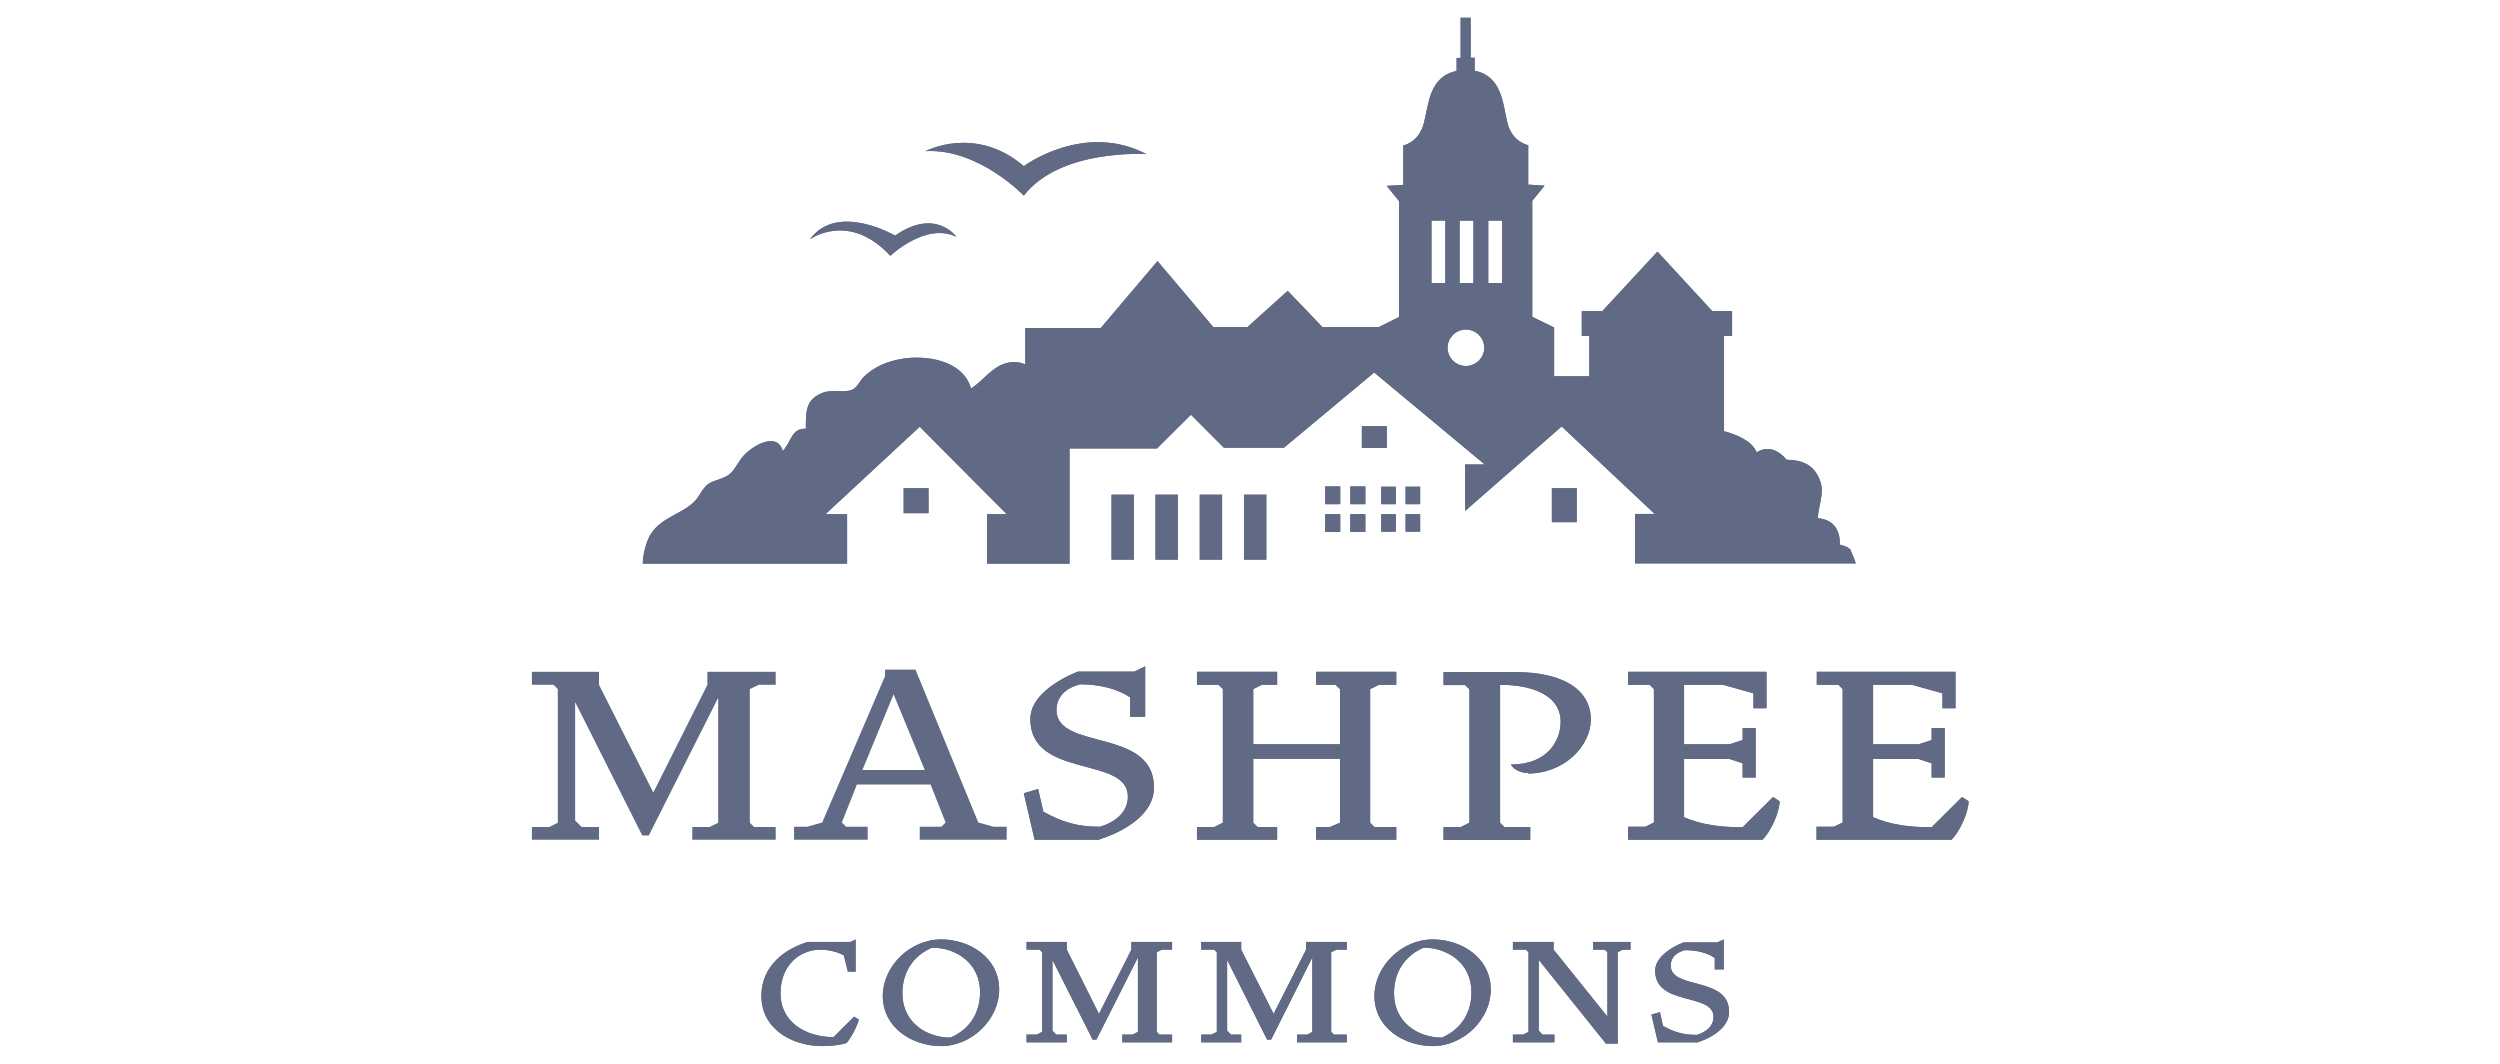 <svg width="141" height="60" viewBox="0 0 141 60" fill="none" xmlns="http://www.w3.org/2000/svg">
<g clip-path="url(#clip0_248_567)">
<path d="M62.009 47.361H58.351L57.742 44.739L58.55 44.5L58.847 45.782C59.953 46.388 60.804 46.628 62.023 46.628C62.023 46.628 63.611 46.261 63.611 44.923C63.611 42.612 58.11 43.95 58.11 40.554C58.11 38.849 60.804 37.877 60.804 37.877H63.979L64.589 37.581V40.428H63.738V39.328C63.001 38.849 62.023 38.596 60.931 38.596C60.931 38.596 59.585 38.835 59.585 40.047C59.585 42.358 65.085 41.019 65.085 44.415C65.085 46.473 62.023 47.332 62.023 47.332" fill="#616A85"/>
<path d="M74.228 47.361V46.642H75.008L75.575 46.402V42.795H70.684V46.402L70.925 46.642H72.031V47.361H67.509V46.642H68.487L68.969 46.402V38.863L68.728 38.624H67.509V37.891H72.031V38.624H71.166L70.684 38.863V41.978H75.575V38.863L75.32 38.624H74.228V37.891H78.75V38.624H77.772L77.276 38.863V46.402L77.517 46.642H78.75V47.361H74.228Z" fill="#616A85"/>
<path d="M86.192 43.598C85.71 43.598 85.342 43.359 85.214 43.119C87.284 43.119 88.021 41.78 88.021 40.695C88.021 39.357 86.674 38.624 84.605 38.624V46.402L84.846 46.642H86.306V47.375H81.415V46.642H82.393L82.875 46.402V38.878L82.634 38.638H81.415V37.905H85.441C88.135 37.905 89.722 38.878 89.722 40.583C89.722 42.034 88.262 43.626 86.178 43.626" fill="#616A85"/>
<path d="M99.39 47.361H91.82V46.628H92.798L93.28 46.388V38.863L93.039 38.624H91.82V37.891H99.631V39.948H98.894V39.103L97.179 38.624H94.981V41.978H97.547L98.284 41.738V41.062H99.022V43.852H98.284V43.048L97.547 42.809H94.981V46.092C96.002 46.529 97.051 46.656 98.284 46.656L100 44.951L100.368 45.19C100.368 45.796 99.886 46.895 99.39 47.375" fill="#616A85"/>
<path d="M110.022 47.361H102.452V46.628H103.43L103.926 46.388V38.863L103.685 38.624H102.466V37.891H110.291V39.948H109.554V39.103L107.839 38.624H105.642V41.978H108.207L108.944 41.738V41.062H109.682V43.852H108.944V43.048L108.207 42.809H105.642V46.092C106.662 46.529 107.711 46.656 108.944 46.656L110.66 44.951L111.028 45.19C111.028 45.796 110.546 46.895 110.05 47.375" fill="#616A85"/>
<path d="M47.762 58.817C47.479 58.929 46.883 59 46.373 59C44.7 59 42.942 58.056 42.942 56.168C42.942 54.434 44.332 53.49 45.565 53.124H47.975L48.258 52.983V54.801H47.819L47.592 53.885C47.294 53.716 46.784 53.561 46.274 53.561C45.111 53.561 44.02 54.434 44.02 56.027C44.02 57.619 45.409 58.493 47.011 58.493L48.173 57.337L48.443 57.506C48.329 57.915 47.961 58.605 47.748 58.817" fill="#616A85"/>
<path d="M53.078 59C51.476 59 49.789 57.985 49.789 56.168C49.789 54.505 51.32 52.983 53.078 52.983C54.68 52.983 56.353 53.998 56.353 55.815C56.353 57.478 54.822 59 53.078 59ZM52.568 53.448C51.689 53.814 50.895 54.646 50.895 56.027C50.895 57.689 52.284 58.521 53.603 58.521C54.481 58.154 55.275 57.337 55.275 55.956C55.275 54.293 53.886 53.448 52.582 53.448" fill="#616A85"/>
<path d="M63.299 58.789V58.352H63.88L64.178 58.197V53.998L61.839 58.634H61.626L59.358 54.139V58.127L59.571 58.352H60.166V58.789H57.898V58.352H58.479L58.777 58.197V53.702L58.635 53.561H57.898V53.124H60.166V53.561L61.98 57.182L63.809 53.561V53.124H66.106V53.561H65.524L65.241 53.702V58.197L65.383 58.352H66.106V58.789H63.299Z" fill="#616A85"/>
<path d="M73.151 58.789V58.352H73.732L74.016 58.197V53.998L71.691 58.634H71.464L69.21 54.139V58.127L69.423 58.352H70.004V58.789H67.75V58.352H68.331L68.629 58.197V53.702L68.473 53.561H67.75V53.124H70.004V53.561L71.832 57.182L73.661 53.561V53.124H75.958V53.561H75.376L75.079 53.702V58.197L75.235 58.352H75.958V58.789H73.151Z" fill="#616A85"/>
<path d="M80.806 59C79.204 59 77.517 57.985 77.517 56.168C77.517 54.505 79.048 52.983 80.806 52.983C82.408 52.983 84.08 53.998 84.08 55.815C84.08 57.478 82.549 59 80.806 59ZM80.295 53.448C79.416 53.814 78.623 54.646 78.623 56.027C78.623 57.689 80.012 58.521 81.316 58.521C82.195 58.154 82.989 57.337 82.989 55.956C82.989 54.293 81.6 53.448 80.295 53.448Z" fill="#616A85"/>
<path d="M91.522 53.561L91.239 53.702V58.859H90.573L86.788 54.139V58.127L87.001 58.352H87.667V58.789H85.328V58.352H85.909L86.207 58.197V53.702L86.065 53.561H85.328V53.124H87.624V53.561L90.658 57.337V53.702L90.502 53.561H89.85V53.124H91.962V53.561H91.522Z" fill="#616A85"/>
<path d="M95.69 58.788H93.507L93.138 57.224L93.621 57.084L93.791 57.858C94.443 58.225 94.953 58.366 95.69 58.366C95.69 58.366 96.64 58.154 96.64 57.351C96.64 55.97 93.351 56.773 93.351 54.744C93.351 53.73 94.953 53.152 94.953 53.152H96.853L97.221 52.983V54.674H96.711V54.026C96.271 53.73 95.69 53.589 95.038 53.589C95.038 53.589 94.23 53.73 94.23 54.462C94.23 55.843 97.519 55.04 97.519 57.069C97.519 58.295 95.69 58.803 95.69 58.803" fill="#616A85"/>
<path d="M104.408 31.071C104.323 30.888 104.054 30.789 103.77 30.719C103.785 30.028 103.515 29.309 102.523 29.225C102.551 28.535 102.92 27.816 102.65 27.111C102.324 26.209 101.644 25.942 100.765 25.928C99.872 24.871 99.078 25.519 99.078 25.519C98.837 24.871 97.902 24.49 97.235 24.321V18.938H97.689V17.543H96.569L93.479 14.19L90.374 17.543H89.212V18.938H89.637V21.221H88.645H88.716H87.653V18.473L86.419 17.867V11.329L87.114 10.469L86.192 10.413V8.187C86.192 8.187 85.285 8.032 85.016 6.918C84.761 5.89 84.732 4.311 83.173 3.987V3.255H82.946V1H82.379V3.269H82.152V4.001C80.593 4.326 80.579 5.904 80.31 6.932C80.026 8.046 79.147 8.201 79.147 8.201V10.427L78.212 10.483L78.906 11.343V17.881L77.772 18.445H74.583L72.626 16.402L70.358 18.445H68.43L65.283 14.725L62.08 18.502H57.827V20.559C57.6 20.446 57.317 20.39 56.92 20.446C55.984 20.601 55.488 21.461 54.765 21.912C54.311 20.305 52.199 19.995 50.796 20.249C50.03 20.39 49.307 20.686 48.74 21.235C48.471 21.489 48.386 21.827 48.06 21.982C47.663 22.165 46.897 21.954 46.401 22.151C45.466 22.517 45.437 23.152 45.452 24.18C44.629 24.138 44.629 24.941 44.147 25.434C43.807 24.251 42.276 25.251 41.865 25.787C41.397 26.407 41.355 26.759 40.688 26.985C39.937 27.252 39.866 27.238 39.413 27.971C38.803 28.957 37.371 29.042 36.691 30.141C36.492 30.465 36.252 31.226 36.252 31.79H47.776V29H46.557L51.873 24.067L56.778 29H55.672V31.79H60.322V25.294H65.255L67.169 23.391L69.026 25.251H72.414L77.503 21.01L83.74 26.195H82.634V28.816L88.078 24.053L93.323 28.985H92.217V31.776H104.663C104.663 31.776 104.621 31.564 104.38 31.071M82.323 12.442H83.102V15.965H82.323V12.442ZM81.514 15.965H80.735V12.442H81.514V15.965ZM82.677 20.643C82.11 20.643 81.642 20.178 81.642 19.615C81.642 19.051 82.11 18.586 82.677 18.586C83.244 18.586 83.712 19.051 83.712 19.615C83.712 20.178 83.244 20.643 82.677 20.643ZM84.718 15.965H83.939V12.442H84.718V15.965Z" fill="#616A85"/>
<path d="M88.928 27.534H87.525V29.45H88.928V27.534Z" fill="#616A85"/>
<path d="M52.369 27.534H50.966V28.943H52.369V27.534Z" fill="#616A85"/>
<path d="M63.951 27.9H62.689V31.564H63.951V27.9Z" fill="#616A85"/>
<path d="M66.432 27.9H65.17V31.564H66.432V27.9Z" fill="#616A85"/>
<path d="M68.926 27.9H67.665V31.564H68.926V27.9Z" fill="#616A85"/>
<path d="M71.421 27.9H70.16V31.564H71.421V27.9Z" fill="#616A85"/>
<path d="M78.212 24.039H76.808V25.265H78.212V24.039Z" fill="#616A85"/>
<path d="M75.589 27.435H74.739V28.436H75.589V27.435Z" fill="#616A85"/>
<path d="M75.589 29H74.739V30H75.589V29Z" fill="#616A85"/>
<path d="M77.007 29H76.156V30H77.007V29Z" fill="#616A85"/>
<path d="M77.007 27.435H76.156V28.436H77.007V27.435Z" fill="#616A85"/>
<path d="M80.097 29H79.275V29.986H80.097V29Z" fill="#616A85"/>
<path d="M78.722 27.45H77.9V28.436H78.722V27.45Z" fill="#616A85"/>
<path d="M80.097 27.45H79.275V28.436H80.097V27.45Z" fill="#616A85"/>
<path d="M78.722 29H77.9V29.986H78.722V29Z" fill="#616A85"/>
<path d="M45.678 13.499C45.678 13.499 47.861 11.893 50.215 14.429C50.215 14.429 52.213 12.513 53.943 13.358C53.943 13.358 52.766 11.695 50.484 13.288C50.484 13.288 47.224 11.385 45.678 13.499Z" fill="#616A85"/>
<path d="M64.688 8.694C64.688 8.694 59.812 8.356 57.742 11.033C57.742 11.033 55.19 8.356 52.199 8.525C52.199 8.525 55.006 7.031 57.742 9.37C57.742 9.37 61.158 6.834 64.688 8.708" fill="#616A85"/>
<path d="M39.044 47.361V46.642H40.022L40.504 46.402V39.357L36.592 47.121H36.223L32.438 39.596V46.276L32.807 46.642H33.785V47.361H30V46.642H30.978L31.46 46.402V38.863L31.219 38.624H30V37.891H33.785V38.624L36.847 44.697L39.895 38.624V37.891H43.75V38.624H42.786L42.29 38.863V46.402L42.531 46.642H43.75V47.361H39.044Z" fill="#616A85"/>
<path d="M51.873 47.361V46.628H53.092L53.333 46.388L52.483 44.246H48.329L47.479 46.388L47.72 46.628H48.939V47.361H44.785V46.628H45.522L46.373 46.388L49.917 38.131V37.764H51.632L55.176 46.388L56.041 46.628H56.778V47.361H51.887H51.873ZM50.399 39.159L48.641 43.429H52.157L50.399 39.159Z" fill="#616A85"/>
<path d="M62.009 47.361H58.351L57.742 44.739L58.55 44.5L58.847 45.782C59.953 46.388 60.804 46.628 62.023 46.628C62.023 46.628 63.611 46.261 63.611 44.923C63.611 42.612 58.11 43.95 58.11 40.554C58.11 38.849 60.804 37.877 60.804 37.877H63.979L64.589 37.581V40.428H63.738V39.328C63.001 38.849 62.023 38.596 60.931 38.596C60.931 38.596 59.585 38.835 59.585 40.047C59.585 42.358 65.085 41.019 65.085 44.415C65.085 46.473 62.023 47.332 62.023 47.332" fill="#616A85"/>
<path d="M74.228 47.361V46.642H75.008L75.575 46.402V42.795H70.684V46.402L70.925 46.642H72.031V47.361H67.509V46.642H68.487L68.969 46.402V38.863L68.728 38.624H67.509V37.891H72.031V38.624H71.166L70.684 38.863V41.978H75.575V38.863L75.32 38.624H74.228V37.891H78.75V38.624H77.772L77.276 38.863V46.402L77.517 46.642H78.75V47.361H74.228Z" fill="#616A85"/>
<path d="M86.192 43.598C85.71 43.598 85.342 43.359 85.214 43.119C87.284 43.119 88.021 41.78 88.021 40.695C88.021 39.357 86.674 38.624 84.605 38.624V46.402L84.846 46.642H86.306V47.375H81.415V46.642H82.393L82.875 46.402V38.878L82.634 38.638H81.415V37.905H85.441C88.135 37.905 89.722 38.878 89.722 40.583C89.722 42.034 88.262 43.626 86.178 43.626" fill="#616A85"/>
<path d="M99.39 47.361H91.82V46.628H92.798L93.28 46.388V38.863L93.039 38.624H91.82V37.891H99.631V39.948H98.894V39.103L97.179 38.624H94.981V41.978H97.547L98.284 41.738V41.062H99.022V43.852H98.284V43.048L97.547 42.809H94.981V46.092C96.002 46.529 97.051 46.656 98.284 46.656L100 44.951L100.368 45.19C100.368 45.796 99.886 46.895 99.39 47.375" fill="#616A85"/>
<path d="M110.022 47.361H102.452V46.628H103.43L103.926 46.388V38.863L103.685 38.624H102.466V37.891H110.291V39.948H109.554V39.103L107.839 38.624H105.642V41.978H108.207L108.944 41.738V41.062H109.682V43.852H108.944V43.048L108.207 42.809H105.642V46.092C106.662 46.529 107.711 46.656 108.944 46.656L110.66 44.951L111.028 45.19C111.028 45.796 110.546 46.895 110.05 47.375" fill="#616A85"/>
<path d="M47.762 58.817C47.479 58.929 46.883 59 46.373 59C44.7 59 42.942 58.056 42.942 56.168C42.942 54.434 44.332 53.49 45.565 53.124H47.975L48.258 52.983V54.801H47.819L47.592 53.885C47.294 53.716 46.784 53.561 46.274 53.561C45.111 53.561 44.02 54.434 44.02 56.027C44.02 57.619 45.409 58.493 47.011 58.493L48.173 57.337L48.443 57.506C48.329 57.915 47.961 58.605 47.748 58.817" fill="#616A85"/>
<path d="M53.078 59C51.476 59 49.789 57.985 49.789 56.168C49.789 54.505 51.32 52.983 53.078 52.983C54.68 52.983 56.353 53.998 56.353 55.815C56.353 57.478 54.822 59 53.078 59ZM52.568 53.448C51.689 53.814 50.895 54.646 50.895 56.027C50.895 57.689 52.284 58.521 53.603 58.521C54.481 58.154 55.275 57.337 55.275 55.956C55.275 54.293 53.886 53.448 52.582 53.448" fill="#616A85"/>
<path d="M63.299 58.789V58.352H63.88L64.178 58.197V53.998L61.839 58.634H61.626L59.358 54.139V58.127L59.571 58.352H60.166V58.789H57.898V58.352H58.479L58.777 58.197V53.702L58.635 53.561H57.898V53.124H60.166V53.561L61.98 57.182L63.809 53.561V53.124H66.106V53.561H65.524L65.241 53.702V58.197L65.383 58.352H66.106V58.789H63.299Z" fill="#616A85"/>
<path d="M73.151 58.789V58.352H73.732L74.016 58.197V53.998L71.691 58.634H71.464L69.21 54.139V58.127L69.423 58.352H70.004V58.789H67.75V58.352H68.331L68.629 58.197V53.702L68.473 53.561H67.75V53.124H70.004V53.561L71.832 57.182L73.661 53.561V53.124H75.958V53.561H75.376L75.079 53.702V58.197L75.235 58.352H75.958V58.789H73.151Z" fill="#616A85"/>
<path d="M80.806 59C79.204 59 77.517 57.985 77.517 56.168C77.517 54.505 79.048 52.983 80.806 52.983C82.408 52.983 84.08 53.998 84.08 55.815C84.08 57.478 82.549 59 80.806 59ZM80.295 53.448C79.416 53.814 78.623 54.646 78.623 56.027C78.623 57.689 80.012 58.521 81.316 58.521C82.195 58.154 82.989 57.337 82.989 55.956C82.989 54.293 81.6 53.448 80.295 53.448Z" fill="#616A85"/>
<path d="M91.522 53.561L91.239 53.702V58.859H90.573L86.788 54.139V58.127L87.001 58.352H87.667V58.789H85.328V58.352H85.909L86.207 58.197V53.702L86.065 53.561H85.328V53.124H87.624V53.561L90.658 57.337V53.702L90.502 53.561H89.85V53.124H91.962V53.561H91.522Z" fill="#616A85"/>
<path d="M95.69 58.788H93.507L93.138 57.224L93.621 57.084L93.791 57.858C94.443 58.225 94.953 58.366 95.69 58.366C95.69 58.366 96.64 58.154 96.64 57.351C96.64 55.97 93.351 56.773 93.351 54.744C93.351 53.73 94.953 53.152 94.953 53.152H96.853L97.221 52.983V54.674H96.711V54.026C96.271 53.73 95.69 53.589 95.038 53.589C95.038 53.589 94.23 53.73 94.23 54.462C94.23 55.843 97.519 55.04 97.519 57.069C97.519 58.295 95.69 58.803 95.69 58.803" fill="#616A85"/>
<path d="M104.408 31.071C104.323 30.888 104.054 30.789 103.77 30.719C103.785 30.028 103.515 29.309 102.523 29.225C102.551 28.535 102.92 27.816 102.65 27.111C102.324 26.209 101.644 25.942 100.765 25.928C99.872 24.871 99.078 25.519 99.078 25.519C98.837 24.871 97.902 24.49 97.235 24.321V18.938H97.689V17.543H96.569L93.479 14.19L90.374 17.543H89.212V18.938H89.637V21.221H88.645H88.716H87.653V18.473L86.419 17.867V11.329L87.114 10.469L86.192 10.413V8.187C86.192 8.187 85.285 8.032 85.016 6.918C84.761 5.89 84.732 4.311 83.173 3.987V3.255H82.946V1H82.379V3.269H82.152V4.001C80.593 4.326 80.579 5.904 80.31 6.932C80.026 8.046 79.147 8.201 79.147 8.201V10.427L78.212 10.483L78.906 11.343V17.881L77.772 18.445H74.583L72.626 16.402L70.358 18.445H68.43L65.283 14.725L62.08 18.502H57.827V20.559C57.6 20.446 57.317 20.39 56.92 20.446C55.984 20.601 55.488 21.461 54.765 21.912C54.311 20.305 52.199 19.995 50.796 20.249C50.03 20.39 49.307 20.686 48.74 21.235C48.471 21.489 48.386 21.827 48.06 21.982C47.663 22.165 46.897 21.954 46.401 22.151C45.466 22.517 45.437 23.152 45.452 24.18C44.629 24.138 44.629 24.941 44.147 25.434C43.807 24.251 42.276 25.251 41.865 25.787C41.397 26.407 41.355 26.759 40.688 26.985C39.937 27.252 39.866 27.238 39.413 27.971C38.803 28.957 37.371 29.042 36.691 30.141C36.492 30.465 36.252 31.226 36.252 31.79H47.776V29H46.557L51.873 24.067L56.778 29H55.672V31.79H60.322V25.294H65.255L67.169 23.391L69.026 25.251H72.414L77.503 21.01L83.74 26.195H82.634V28.816L88.078 24.053L93.323 28.985H92.217V31.776H104.663C104.663 31.776 104.621 31.564 104.38 31.071M82.323 12.442H83.102V15.965H82.323V12.442ZM81.514 15.965H80.735V12.442H81.514V15.965ZM82.677 20.643C82.11 20.643 81.642 20.178 81.642 19.615C81.642 19.051 82.11 18.586 82.677 18.586C83.244 18.586 83.712 19.051 83.712 19.615C83.712 20.178 83.244 20.643 82.677 20.643ZM84.718 15.965H83.939V12.442H84.718V15.965Z" fill="#616A85"/>
<path d="M88.928 27.534H87.525V29.45H88.928V27.534Z" fill="#616A85"/>
<path d="M52.369 27.534H50.966V28.943H52.369V27.534Z" fill="#616A85"/>
<path d="M63.951 27.9H62.689V31.564H63.951V27.9Z" fill="#616A85"/>
<path d="M66.432 27.9H65.17V31.564H66.432V27.9Z" fill="#616A85"/>
<path d="M68.926 27.9H67.665V31.564H68.926V27.9Z" fill="#616A85"/>
<path d="M71.421 27.9H70.16V31.564H71.421V27.9Z" fill="#616A85"/>
<path d="M78.212 24.039H76.808V25.265H78.212V24.039Z" fill="#616A85"/>
<path d="M75.589 27.435H74.739V28.436H75.589V27.435Z" fill="#616A85"/>
<path d="M75.589 29H74.739V30H75.589V29Z" fill="#616A85"/>
<path d="M77.007 29H76.156V30H77.007V29Z" fill="#616A85"/>
<path d="M77.007 27.435H76.156V28.436H77.007V27.435Z" fill="#616A85"/>
<path d="M80.097 29H79.275V29.986H80.097V29Z" fill="#616A85"/>
<path d="M78.722 27.45H77.9V28.436H78.722V27.45Z" fill="#616A85"/>
<path d="M80.097 27.45H79.275V28.436H80.097V27.45Z" fill="#616A85"/>
<path d="M78.722 29H77.9V29.986H78.722V29Z" fill="#616A85"/>
<path d="M45.678 13.499C45.678 13.499 47.861 11.893 50.215 14.429C50.215 14.429 52.213 12.513 53.943 13.358C53.943 13.358 52.766 11.695 50.484 13.288C50.484 13.288 47.224 11.385 45.678 13.499Z" fill="#616A85"/>
<path d="M64.688 8.694C64.688 8.694 59.812 8.356 57.742 11.033C57.742 11.033 55.19 8.356 52.199 8.525C52.199 8.525 55.006 7.031 57.742 9.37C57.742 9.37 61.158 6.834 64.688 8.708" fill="#616A85"/>
</g>
<defs>
<clipPath id="clip0_248_567">
<rect width="81" height="58" fill="white" transform="translate(30 1)"/>
</clipPath>
</defs>
</svg>
